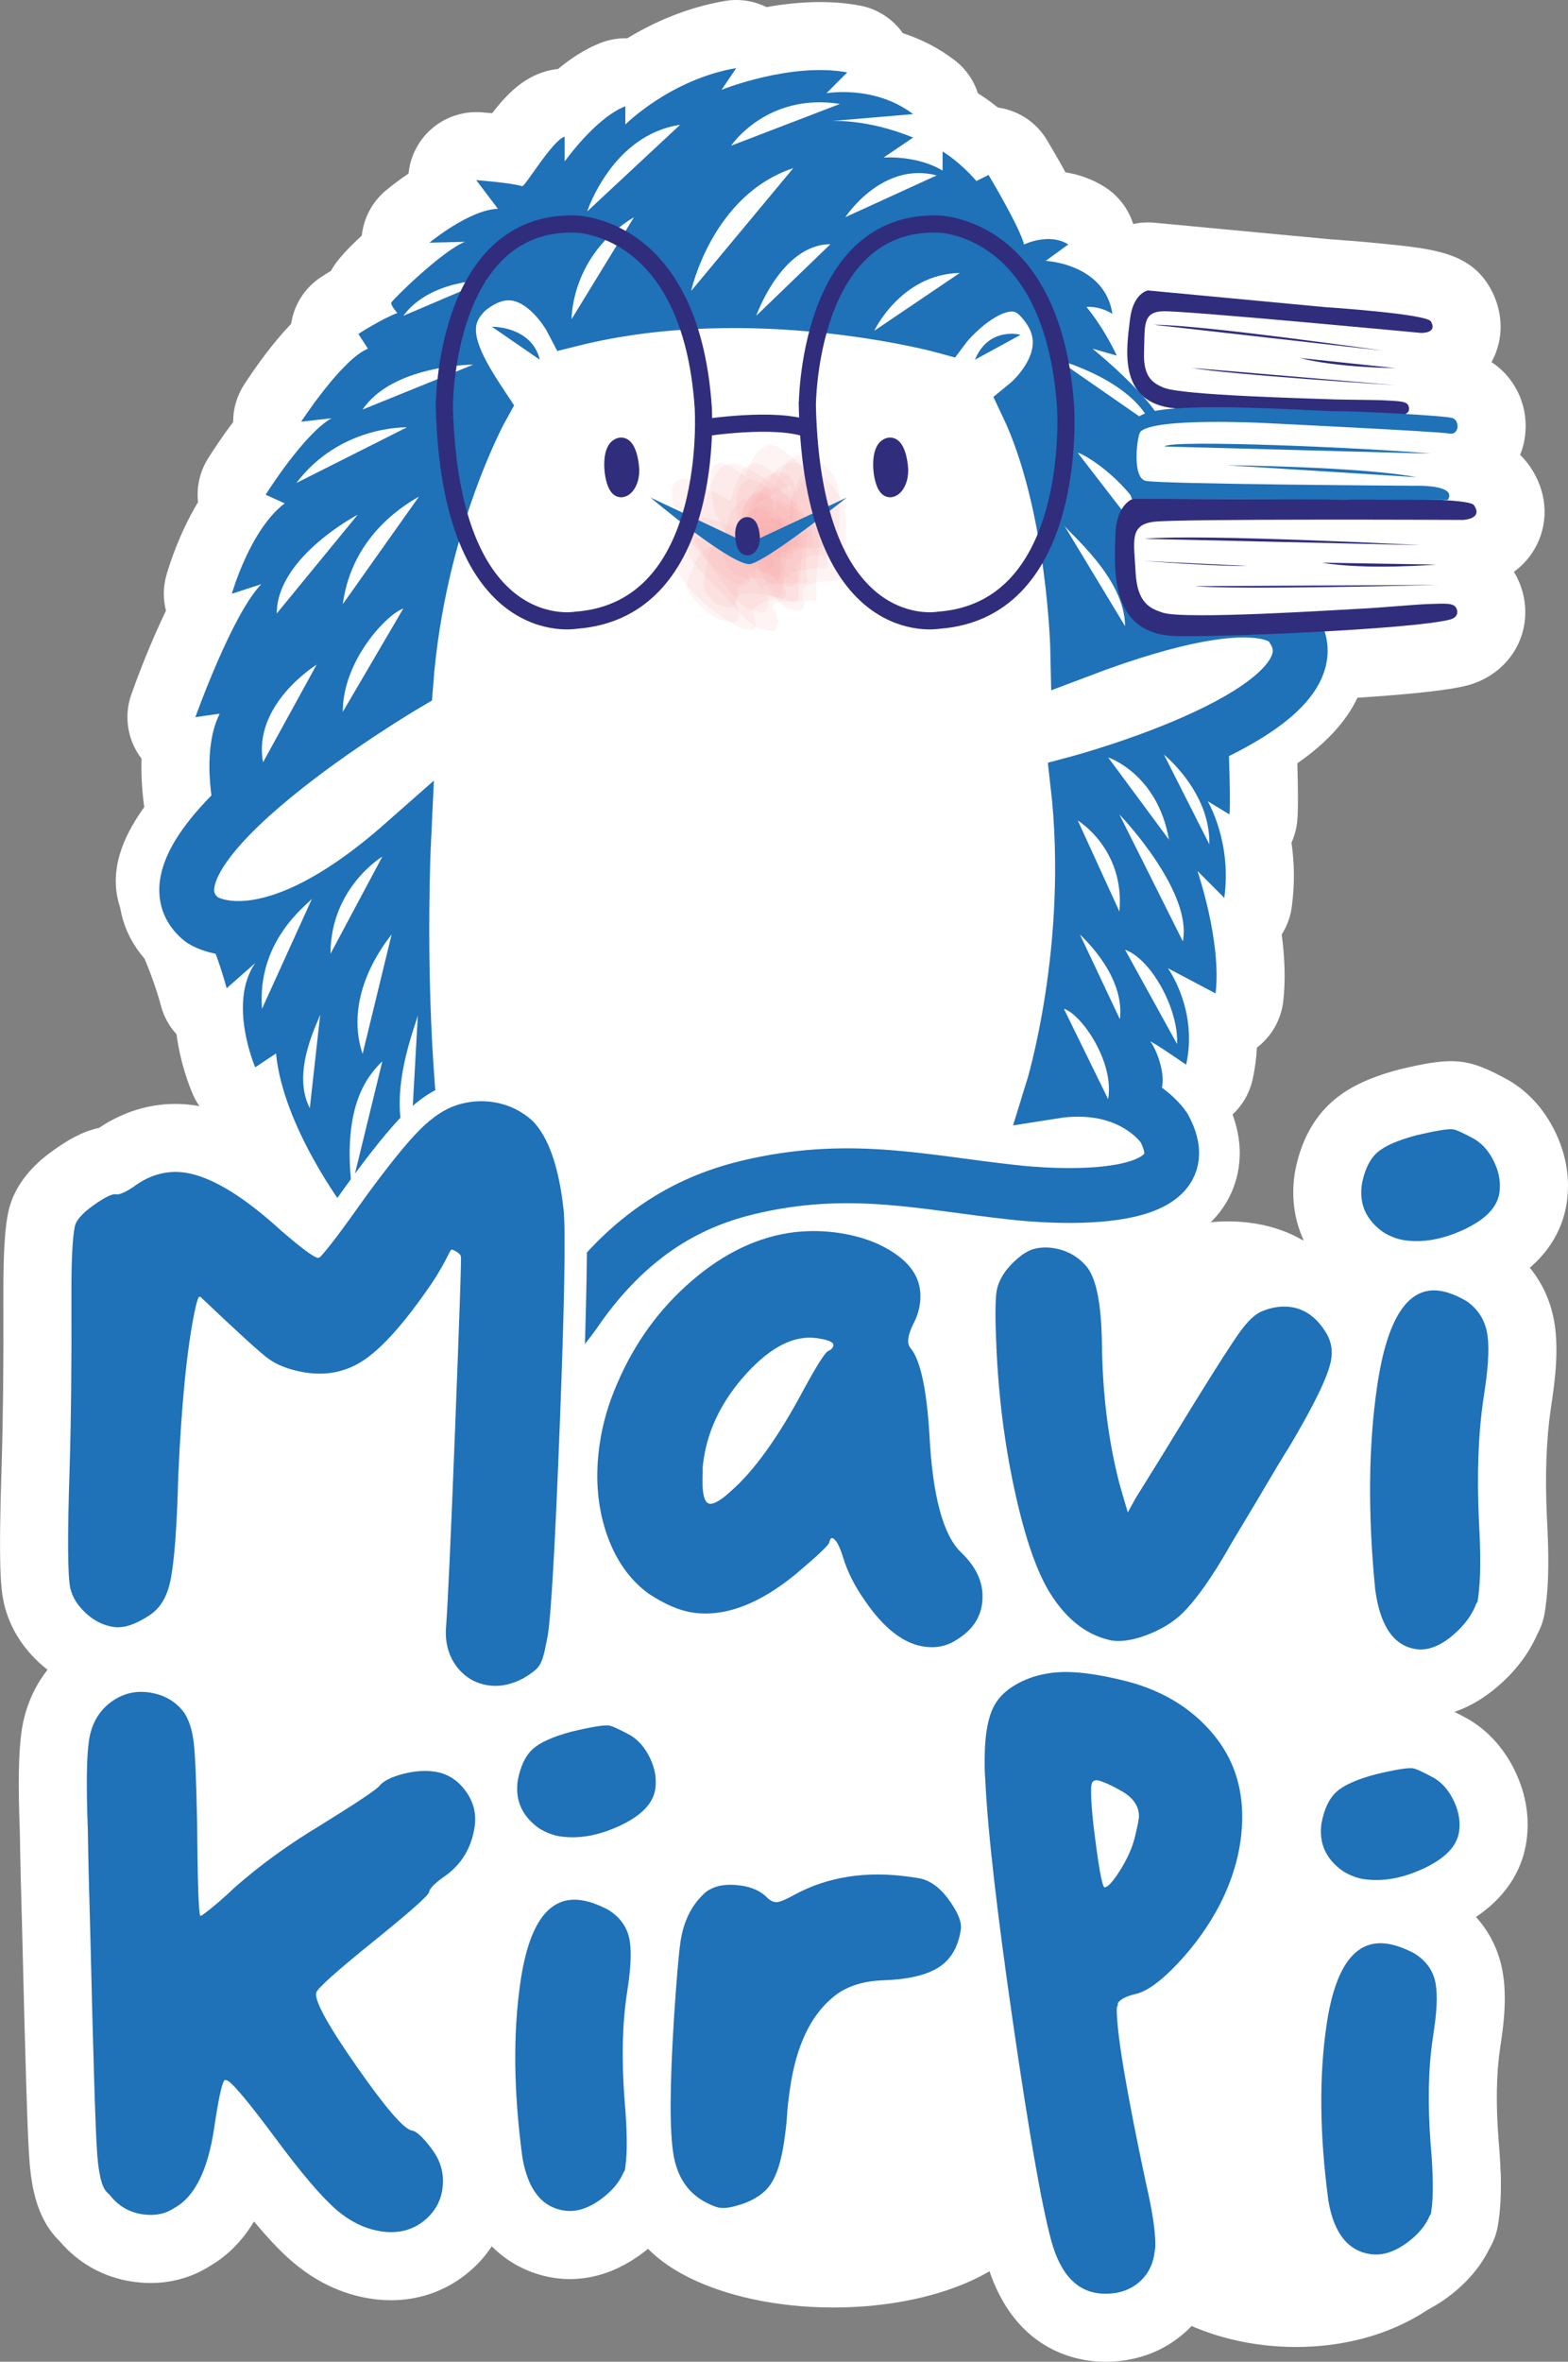<?xml version="1.0" encoding="utf-8"?>
<!-- Generator: Adobe Illustrator 24.1.2, SVG Export Plug-In . SVG Version: 6.00 Build 0)  -->
<svg version="1.1" id="katman_1" xmlns="http://www.w3.org/2000/svg" xmlns:xlink="http://www.w3.org/1999/xlink" x="0px" y="0px"
	 viewBox="0 0 64.74 97.488" enable-background="new 0 0 64.74 97.488" xml:space="preserve">
<rect x="0" y="0" width="64.74" height="97.488" fill="#808080" stroke="none"/>
<g>
	<path fill="#FFFFFF" d="M46.218,53.264c0,1.573,2.007,2.848,4.484,2.848c2.477,0,4.484-1.275,4.484-2.848
		c0-1.573-2.008-2.848-4.484-2.848C48.226,50.416,46.218,51.691,46.218,53.264z"/>
	<path fill="#FFFFFF" d="M42.915,90.943c0,2.378-3.808,4.306-8.505,4.306c-4.697,0-8.505-1.928-8.505-4.306
		c0-2.378,3.808-4.306,8.505-4.306C39.107,86.637,42.915,88.565,42.915,90.943z"/>
	<path fill="#FFFFFF" d="M61.965,90.078c0,3.755-3.582,6.8-8.456,6.8c-4.874,0-8.825-3.044-8.825-6.8
		c0-3.755,3.951-6.8,8.825-6.8C58.382,83.279,61.965,86.323,61.965,90.078z"/>
	<path fill="#FFFFFF" d="M64.688,49.644c0.142-0.967-0.009-1.931-0.449-2.866c-0.436-0.925-1.068-1.646-1.875-2.143
		c-0.043-0.026-0.086-0.051-0.13-0.075c-0.72-0.392-1.249-0.635-1.822-0.72c-0.165-0.024-0.332-0.036-0.51-0.036
		c-0.502,0-1.108,0.096-2.093,0.332c-0.022,0.005-0.044,0.011-0.066,0.017c-1.233,0.327-2.111,0.753-2.76,1.336
		c-0.771,0.691-1.28,1.653-1.51,2.859c-0.008,0.039-0.014,0.079-0.02,0.119c-0.143,0.974-0.009,1.903,0.373,2.728
		c-0.036-0.006-0.073-0.014-0.109-0.019c-0.229-0.034-0.464-0.051-0.697-0.051c-0.67,0-1.345,0.14-2.006,0.416
		c-0.783,0.327-1.478,0.928-2.125,1.837c-0.16,0.225-0.369,0.536-0.629,0.937
		c-0.077-1.048-0.247-1.897-0.522-2.595c1.13-0.347,2.232-0.969,2.895-2.085c0.39-0.657,0.88-1.936,0.257-3.63
		c0.41-0.382,0.703-0.883,0.828-1.446c0.101-0.454,0.156-0.894,0.177-1.315c0.602-0.458,0.999-1.145,1.088-1.909
		c0.105-0.905,0.055-1.868-0.063-2.762c0.212-0.333,0.355-0.713,0.412-1.118c0.138-0.981,0.106-1.884-0.009-2.672
		c0.126-0.278,0.208-0.578,0.238-0.89c0.044-0.455,0.033-1.415,0.004-2.385c1.206-0.84,2.019-1.731,2.482-2.707
		c1.947-0.125,3.736-0.295,4.551-0.512c0.013-0.003,0.026-0.007,0.039-0.011c0.93-0.261,1.683-0.894,2.066-1.736
		c0.379-0.833,0.364-1.797-0.037-2.643c-0.043-0.091-0.095-0.19-0.159-0.294c0.396-0.289,0.719-0.665,0.943-1.111
		c0.514-1.023,0.411-2.231-0.275-3.229c-0.127-0.185-0.264-0.347-0.411-0.488c0.081-0.203,0.143-0.416,0.181-0.64
		c0.219-1.278-0.339-2.517-1.364-3.191c0.519-0.934,0.502-2.069-0.051-3.054c-0.827-1.468-2.338-1.621-4.429-1.832
		c-1.003-0.101-1.973-0.169-2.186-0.183l-7.253-0.684c-0.088-0.008-0.176-0.012-0.264-0.012
		c-0.139,0-0.278,0.01-0.415,0.031c-0.056,0.008-0.12,0.02-0.189,0.035c-0.003-0.002-0.005-0.004-0.008-0.007
		c-0.197-0.619-0.606-1.159-1.167-1.517c-0.488-0.311-1.041-0.517-1.627-0.609
		c-0.222-0.407-0.477-0.852-0.766-1.335c-0.452-0.756-1.208-1.226-2.023-1.339
		c-0.387-0.312-0.69-0.505-0.826-0.588c-0.173-0.538-0.507-1.024-0.979-1.38c-0.697-0.528-1.423-0.876-2.12-1.101
		c-0.416-0.59-1.052-1.008-1.784-1.143c-0.514-0.095-1.066-0.143-1.64-0.143c-0.769,0-1.523,0.086-2.206,0.209
		C31.262,0.102,30.837,0,30.401,0c-0.157,0-0.316,0.013-0.475,0.041c-1.622,0.278-2.995,0.913-4.026,1.539
		c-0.027-0.001-0.053-0.001-0.08-0.001c-0.339,0-0.679,0.061-1.005,0.186c-0.645,0.247-1.247,0.645-1.776,1.083
		c-0.167,0.017-0.334,0.048-0.498,0.095c-0.949,0.272-1.611,0.938-2.22,1.73c-0.155-0.014-0.305-0.026-0.447-0.037
		c-0.071-0.005-0.141-0.008-0.211-0.008c-1.022,0-1.971,0.557-2.465,1.464c-0.185,0.338-0.294,0.704-0.33,1.073
		c-0.394,0.264-0.713,0.513-0.928,0.691c-0.578,0.478-0.926,1.154-1.002,1.867c-0.778,0.727-1.097,1.125-1.272,1.458
		c-0.173,0.104-0.309,0.191-0.391,0.243c-0.627,0.404-1.067,1.04-1.224,1.768c-0.013,0.058-0.023,0.116-0.032,0.174
		c-0.746,0.783-1.415,1.705-1.938,2.509c-0.306,0.47-0.458,1.008-0.455,1.547
		c-0.452,0.596-0.814,1.149-1.038,1.506c-0.339,0.54-0.481,1.175-0.412,1.8
		c-0.795,1.323-1.201,2.646-1.306,3.016c-0.138,0.486-0.139,0.99-0.018,1.462c-0.682,1.417-1.21,2.838-1.429,3.456
		c-0.32,0.9-0.159,1.9,0.421,2.654c-0.024,0.741,0.033,1.433,0.112,1.998
		c-0.625,0.877-1.578,2.443-0.994,4.15c0.129,0.778,0.471,1.494,1.004,2.103c0.451,1.068,0.665,1.897,0.667,1.904
		c0.115,0.463,0.343,0.88,0.655,1.22c0.159,1.208,0.535,2.159,0.673,2.479c0.075,0.174,0.168,0.336,0.274,0.489
		c-0.332-0.06-0.667-0.092-0.997-0.092c-1.103,0-2.185,0.341-3.15,0.99c-0.712,0.153-1.324,0.529-1.848,0.9
		c-0.397,0.282-1.604,1.139-1.905,2.607c-0.097,0.473-0.207,1.309-0.196,3.589c0.011,2.621-0.013,4.939-0.073,6.882
		c-0.137,4.177-0.03,5.067,0.092,5.621c0.003,0.012,0.006,0.025,0.008,0.037c0.212,0.907,0.689,1.717,1.414,2.404
		c0.124,0.118,0.252,0.225,0.383,0.328c-0.56,0.708-0.928,1.565-1.07,2.524c-0.127,0.863-0.151,2.186-0.074,4.163
		c0.015,1.052,0.048,2.436,0.097,4.115c0.124,5.209,0.216,8.21,0.281,9.171c0.069,1.21,0.265,2.572,1.177,3.524
		c0.026,0.027,0.054,0.055,0.082,0.082c0.783,0.923,1.822,1.501,3.015,1.677c0.253,0.037,0.507,0.056,0.754,0.056
		c0.878,0,1.717-0.24,2.435-0.696c0.738-0.429,1.348-1.045,1.828-1.844c0.558,0.669,1.041,1.182,1.476,1.567
		c1.01,0.896,2.141,1.442,3.363,1.622l0.121,0.018c0.04,0.006,0.079,0.011,0.119,0.015
		c0.193,0.02,0.387,0.03,0.576,0.03c1.121-0,2.172-0.355,3.042-1.026c0.449-0.347,0.825-0.75,1.121-1.199
		c0.918,0.93,1.992,1.217,2.587,1.305c0.21,0.031,0.424,0.046,0.636,0.046c1.036,0,2.041-0.357,2.984-1.06
		c0.12-0.089,0.234-0.182,0.345-0.277c0.324,0.276,0.684,0.515,1.079,0.711c0.498,0.252,0.935,0.399,1.372,0.464
		c0.175,0.026,0.356,0.039,0.539,0.039c0.5,0,1.037-0.097,1.641-0.296c1.156-0.381,2.05-1.029,2.655-1.923
		c0.498-0.733,0.828-1.691,1.01-2.929c0.077-0.523,0.125-0.962,0.146-1.34c0.001-0.01,0.001-0.02,0.002-0.03
		c0.002-0.046,0.009-0.154,0.033-0.356c0,0,1.543,1.525,4.263,0.465c0.43,2.693,0.792,4.566,1.095,5.68
		c1.03,3.792,3.738,4.246,4.854,4.265c0.033,0.001,0.066,0.001,0.099,0.001c1.155,0,2.217-0.358,3.074-1.039
		c0.909-0.723,1.498-1.724,1.703-2.896c0.01-0.056,0.018-0.111,0.024-0.167c0.039-0.222,0.059-0.427,0.063-0.622
		c0.014-0.818-0.13-1.851-0.452-3.251c-0.551-2.588-0.837-4.18-0.986-5.154c0.051-0.034,0.102-0.069,0.154-0.105
		c-0.063,0.061-0.115,0.098-0.154,0.105c0,0,1.476,0.042,2.817-0.365c-0.235,2.169-0.177,4.595,0.176,7.226
		c0.004,0.033,0.009,0.066,0.015,0.099c0.615,3.611,3.067,4.352,4.093,4.503c0.21,0.031,0.424,0.047,0.636,0.047
		c1.036,0,2.04-0.356,2.986-1.061c0.758-0.565,1.327-1.231,1.698-1.983c0.187-0.316,0.312-0.67,0.365-1.033
		l0.022-0.148c0.122-0.826,0.118-1.899-0.011-3.376c-0.108-1.432-0.086-2.68,0.065-3.707l0.057-0.388
		c0.198-1.346,0.185-2.363-0.043-3.204c-0.189-0.692-0.53-1.315-1.007-1.843c1.463-0.982,1.948-2.196,2.082-3.11
		c0.142-0.967-0.009-1.931-0.449-2.867c-0.437-0.925-1.068-1.646-1.876-2.143
		c-0.042-0.026-0.086-0.051-0.129-0.075c-0.183-0.1-0.354-0.19-0.517-0.27
		c0.623-0.211,1.226-0.566,1.802-1.063c0.728-0.629,1.272-1.351,1.621-2.147c0.159-0.291,0.265-0.609,0.312-0.938
		l0.026-0.176c0.131-0.892,0.149-2.071,0.056-3.71c-0.079-1.709-0.026-3.209,0.158-4.458l0.066-0.449
		c0.213-1.446,0.225-2.519,0.037-3.38c-0.165-0.753-0.492-1.433-0.965-2.012
		C64.198,51.438,64.572,50.43,64.688,49.644z"/>
	<g>
		<path fill="#1F71B8" d="M47.864,45.169c0.441-0.732-0.286-2.188-0.394-2.188c0.107,0,1.503,0.968,1.503,0.968
			c0.501-2.26-0.751-3.981-0.751-3.981l1.968,1.04c0.251-2.152-0.751-5.058-0.751-5.058l1.109,1.112
			c0.322-2.296-0.68-3.982-0.68-3.982c-0.107-0.072,0.895,0.538,0.895,0.538c0.067-0.691-0.079-3.875-0.079-3.875
			c0.525-1.119,3.088-2.917,2.841-3.801c-0.272-0.976-1.725-0.934-3.292-0.882c0,0-2.211-2.721-2.119-2.669
			c0.251,0.143,0.966,0.466,0.966,0.466c-0.251-1.184-2.147-5.201-2.147-5.201l1.145,0.323
			c0.215-1.004-2.97-3.587-2.97-3.587l1.002,0.287c-0.573-1.219-1.252-2.009-1.252-2.009
			c0.608-0.036,1.073,0.287,1.073,0.287c-0.322-2.08-2.756-2.188-2.756-2.188L44.107,10.09
			c-0.787-0.502-1.825,0-1.825,0c-0.179-0.718-1.467-2.869-1.467-2.869l-0.501,0.251
			c-0.716-0.825-1.396-1.219-1.396-1.219v0.789C37.844,6.396,36.484,6.503,36.484,6.503l1.217-0.825
			c-1.933-0.789-3.364-0.681-3.364-0.681l3.364-0.287c-1.611-1.219-3.579-0.861-3.579-0.861l0.859-0.861
			c-2.326-0.43-5.189,0.718-5.189,0.718l0.608-0.897c-2.72,0.466-4.581,2.331-4.581,2.331V4.387
			c-1.217,0.466-2.505,2.278-2.505,2.278V5.642c-0.501,0.143-1.645,2.078-1.754,2.044
			c-0.465-0.143-1.897-0.251-1.897-0.251l0.895,1.184c-1.181,0.036-2.827,1.399-2.827,1.399l1.467-0.036
			c-0.93,0.359-3.006,2.403-3.042,2.511c-0.036,0.108,0.251,0.43,0.251,0.43
			c-0.608,0.215-1.61,0.861-1.61,0.861l0.394,0.61c-1.074,0.431-2.756,3.013-2.756,3.013l1.253-0.143
			c-1.145,0.646-2.72,3.156-2.72,3.156l0.787,0.359c-1.431,1.076-2.183,3.73-2.183,3.73l1.216-0.395
			c-1.216,1.256-2.72,5.488-2.72,5.488l1.002-0.143c-0.859,1.722-0.143,4.463-0.143,4.463
			c-0.286,0.679-1.71,1.958-1.242,2.782c1.166,2.056,1.672,4.089,1.672,4.089l1.181-1.04
			c-1.145,1.65,0,4.304,0,4.304l0.859-0.574c0.286,3.013,2.827,6.384,2.827,6.384l0.859-0.574
			c0,0,1.793,2.428,2.362,2.762c0.569,0.334-1.117-12.835-1.117-12.835s0.33-4.74,0.33-4.381l-6.012,3.587
			L8.927,38.354c0,0-2.162-2.431,0.477-4.432c2.639-2.001,7.038-4.559,7.038-4.559l3.458-12.579
			c0,0-2.126-3.029-1.168-4.04c4.08-4.304,4.917,0.459,4.917,0.459s4.223-0.821,6.946-0.665
			c2.722,0.156,6.768,1.153,7.854,1.188c1.085,0.035,2.866-3.545,4.337-1.921c2.446,2.7-0.505,4.185,0.497,5.889
			c0.425,0.723,0.191,6.934,0.644,8.035l-0.191,1.53c0,0,3.818-2.056,5.189-1.937
			c1.372,0.119,4.328-0.275,4.575,1.039c0.247,1.314-1.395,2.667-2.8,2.883c-1.405,0.215-6.524,2.373-6.524,2.373
			s0.148,8.628-0.226,10.748c-0.373,2.12-0.026,2.201,1.4,2.661C46.778,45.486,47.864,45.169,47.864,45.169z"/>
		<path fill="#FFFFFF" stroke="#1F71B8" stroke-width="2.265" stroke-miterlimit="10" d="M19.901,16.785
			c0,0-2.648,4.748-3.15,11.455c0,0-11.819,6.956-8.431,9.711c0,0,2.576,1.97,8.337-3.111
			c0,0-0.826,17.49,3.364,21.268c0,0,1.241,1.711,3.945-2.291c2.529-3.491,5.312-4.463,7.317-4.894
			c3.952-0.849,6.915-0.101,10.498,0.287c0,0,8.303,1.052,6.277-2.661c0,0-1.315-2.026-4.607-1.5
			c0,0,1.837-5.898,1.05-12.723c0,0,11.035-2.94,8.911-6.347c0,0-0.538-2.292-8.911,0.887
			c0,0-0.125-6.053-2.081-10.166c0,0,2.654-2.164,0.532-4.433c-1.49-1.593-3.675,0.81-3.962,1.193
			c0,0-7.873-2.161-15.389-0.287c0,0-1.718-3.3-4.294-1.219C17.812,13.336,18.685,14.953,19.901,16.785z"/>
		<g>
			<g>
				<g>
					<path opacity="0.109" fill="#F19899" d="M30.961,23.27c0.285-0.532,0.704-0.866,1.256-1
						c-0.28-0.217-0.56-0.433-0.84-0.65c-0.005,0.278-0.25,1.253-0.495,1.449
						c-0.525,0.419-1.385-0.189-1.933,0.098c-0.27,0.142-0.332,0.206-0.376,0.481
						c-0.024,0.11-0.004,0.213,0.059,0.311c0.088,0.322,0.12,0.335,0.096,0.04
						c0.46,0.517,0.92,1.035,1.38,1.552c0.335-0.934,0.397-1.481,0.576-2.417
						c0.078-0.408-0.842-0.752-1.139-0.645c-0.817,0.295-0.826,0.728-1.166,1.541
						c-0.199,0.476,1.011,1.468,1.38,1.552c0.108,0.025,0.216,0.049,0.325,0.074
						c0.127,0.066,0.242,0.053,0.345-0.038c0.046-0.067,0.106-0.364,0.088-0.35
						c-0.023-0.07-0.049-0.14-0.076-0.209c-0.255-0.563,0.251-0.705,1.517-0.427
						c0.171,0.021,0.34-0.056,0.344-0.252c0.018-0.808,0.346-1.604,0.209-2.399c-0.052-0.298-0.539-0.62-0.84-0.65
						c-0.064-0.006-0.128-0.013-0.192-0.019c-0.104,0.011-0.182,0.063-0.233,0.156
						c-0.318,0.421-0.524,0.896-0.621,1.425C30.573,23.049,30.734,23.509,30.961,23.27z"/>
					<path opacity="0.109" fill="#F19899" d="M30.961,21.49c0.416-0.327,0.858-0.614,1.325-0.86
						c-0.438-0.425-0.877-0.85-1.315-1.274c0.021,0.276-0.057,1.115-0.262,1.288
						c-0.443,0.376-1.228-0.232-1.705,0.039c-0.541,0.307-0.277,0.774-0.106,1.255
						c-0.007-0.142-0.014-0.284-0.021-0.426c-0.084-0.022-0.169-0.045-0.253-0.067
						c0.652,0.815,1.303,1.63,1.955,2.444c0.207-0.863,0.367-1.657,0.291-2.542
						c-0.037-0.427-1.648-1.285-2.029-1.17c-0.682,0.207-0.466,0.821-0.45,1.453
						c0.016,0.622,1.359,2.29,1.955,2.444c0.117,0.03,0.234,0.061,0.352,0.091
						c0.057-0.009,0.113-0.018,0.17-0.027c0.222-0.262-0.04-0.227,0.059-0.52
						c-0.023-0.073-0.046-0.146-0.069-0.219c0.472-0.435,1.024-0.541,1.656-0.318
						c0.141,0.001,0.211-0.069,0.211-0.21c-0.092-0.821,0.127-1.637-0.052-2.44
						c-0.099-0.445-1.031-1.335-1.508-1.304c-0.699,0.047-0.88,1.249-1.044,1.699
						C29.996,21.174,30.633,21.717,30.961,21.49z"/>
					<path opacity="0.109" fill="#F19899" d="M32.976,21.218c0.331-0.397,0.728-0.695,1.192-0.892
						c-0.204-0.297-0.409-0.594-0.614-0.891c0.132,0.885-0.023,1.545-0.994,1.659
						c-0.188,0.022-0.798-0.112-0.998,0.132c-0.319,0.389,0.019,0.954,0.183,1.349
						c-0.008-0.249-0.016-0.498-0.024-0.748c-0.082-0.029-0.163-0.057-0.245-0.086
						c0.347,0.747,0.693,1.493,1.04,2.24c0.224-0.944,0.163-1.867,0.416-2.781
						c0.108-0.392-1.024-1.268-1.379-1.034c-0.617,0.408-0.364,1.3-0.355,1.93
						c0.005,0.384,0.589,1.862,1.048,2.01c0.115,0.037,0.231,0.074,0.346,0.112
						c0.054-0.001,0.109-0.002,0.163-0.004c0.026-0.029,0.052-0.058,0.078-0.087
						c0.211-0.237,0.082-0.462-0.024-0.748c-0.055-0.148-0.109-0.296-0.164-0.444
						c0.045,0.203,0.09,0.406,0.134,0.609c0.26-0.597,0.802-0.768,1.625-0.511
						c0.216-0.019,0.271-0.152,0.25-0.354c-0.093-0.885,0.122-1.776-0.068-2.641
						c-0.058-0.264-0.424-0.929-0.76-0.921c-0.76,0.018-1.045,1.235-1.259,1.733
						C32.478,21.056,32.776,21.39,32.976,21.218z"/>
					<path opacity="0.109" fill="#F19899" d="M31.085,22.113c0.867-0.327,1.139-0.42,1.842-0.778
						c-0.156-0.004-0.313-0.007-0.469-0.011c0.189,0.053,0.377,0.106,0.566,0.159c-1.007-0.703-2.014-1.405-3.021-2.108
						c0.182,1.556-1.064,0.543-1.736,0.926c-0.551,0.314-0.062,0.945,0.147,1.371
						c-0.053-0.197-0.106-0.394-0.16-0.59c-0.057-0.017-0.113-0.034-0.17-0.051
						c1.052,1.385,2.103,2.77,3.155,4.155c0.315-1.081,0.461-1.953,0.301-3.062c-0.056-0.39-1.423-1.214-1.57-1.317
						c-0.38-0.268-1.293-1.128-1.768-1.037c-0.727,0.14-0.43,0.819-0.35,1.448
						c0.076,0.6,1.181,1.742,1.458,2.084c0.407,0.501,1.089,1.704,1.725,1.869
						c0.11,0.028,0.22,0.057,0.33,0.085c0.068,0.004,0.136,0.009,0.204,0.013
						c0.707-0.941-1.408-1.199,1.544-1.195c0.192,0.04,0.259-0.034,0.2-0.221
						c-0.112-0.885,0.117-1.759-0.117-2.613c-0.161-0.587-2.42-2.191-3.021-2.108
						c-0.774,0.107-0.905,1.232-1.109,1.807C28.889,21.434,30.755,22.237,31.085,22.113z"/>
					<path opacity="0.109" fill="#F19899" d="M33.156,21.933c0.406-0.445,0.896-0.698,1.47-0.757
						c-0.387-0.411-0.774-0.823-1.161-1.234c-0.032,0.213-0.063,0.427-0.095,0.641
						c0.066,0.52-0.138,0.766-0.614,0.739c-0.363,0.142-0.915-0.067-1.221,0.088
						c-0.702,0.356-0.149,1.121,0.093,1.665c-0.06-0.317-0.12-0.635-0.18-0.952
						c-0.078-0.028-0.155-0.055-0.233-0.082c0.526,0.977,1.052,1.953,1.578,2.93
						c0.305-1.098,0.227-1.911,0.431-2.976c0.079-0.412-1.517-1.758-1.938-1.516
						c-0.577,0.332-0.353,1.152-0.334,1.704c0.021,0.63,0.933,2.732,1.578,2.93
						c0.111,0.034,0.223,0.068,0.334,0.103c0.058,0.003,0.116,0.005,0.174,0.008
						c0.025-0.03,0.049-0.06,0.074-0.09c0.114-0.127,0.13-0.273,0.047-0.438
						c-0.297-0.781,1.122-0.691,1.523-0.737c0.138,0.022,0.219-0.036,0.242-0.174
						c-0.114-1.005,0.133-1.993-0.088-2.981c-0.064-0.285-0.782-1.263-1.161-1.234
						c-0.715,0.055-1.023,1.359-1.214,1.832C32.359,21.655,32.947,22.076,33.156,21.933z"/>
					<path opacity="0.109" fill="#F19899" d="M31.461,20.696c0.444-0.389,0.95-0.637,1.518-0.744
						c-0.151-0.173-0.302-0.346-0.452-0.518c0.208,0.79,0.047,1.639,0.108,2.453
						c0.132-0.105,0.264-0.211,0.396-0.316c-0.503-0.071-1.859-0.518-2.221,0.16
						c-0.055,0.103-0.034,0.263-0.043,0.374c0.032,0.116,0.072,0.229,0.121,0.339
						c0.055,0.155,0.064,0.158,0.029,0.006c0.136-0.03,0.272-0.059,0.408-0.089
						c-0.107-0.042-0.215-0.084-0.322-0.126c0.171,0.343,0.342,0.685,0.513,1.028
						c0.156-0.763,0.126-1.696,0.397-2.404c0.091-0.238-0.427-0.742-0.645-0.582
						c-0.851,0.625-0.571,0.948-0.718,2.185c-0.036,0.304,0.347,0.99,0.657,1.083
						c0.115,0.035,0.23,0.069,0.345,0.104c0.111-0.002,0.199-0.049,0.263-0.14
						c0.025-0.03,0.051-0.061,0.076-0.091c0.06-0.126,0.05-0.252-0.028-0.376
						c-0.238-0.644,1.297-0.461,1.461-0.457c0.125,0.003,0.277-0.206,0.259-0.32
						c-0.135-0.883,0.011-1.785-0.223-2.645c-0.051-0.188-0.248-0.472-0.452-0.518
						c-0.776-0.177-1.246,0.829-1.601,1.343C31.241,20.541,31.306,20.792,31.461,20.696z"/>
					<path opacity="0.109" fill="#F19899" d="M30.199,22.48c0.691-0.462,1.026-0.975,1.133,0.013
						c0.011,0.097-0.049,1.244-0.051,1.154c0.099-0.137,0.199-0.273,0.298-0.41
						c-0.557-0.113-1.8-0.6-2.249,0.057c-0.088,0.129-0.065,0.222-0.085,0.371
						c-0.058,0.432,0.203,0.222,0.162,0.208c0.23,0.307,0.459,0.615,0.689,0.922
						c0.213-0.779,0.2-1.554,0.463-2.284c0.092-0.255-0.274-0.706-0.563-0.533
						c-0.845,0.505-0.73,1.11-0.958,2.088c-0.062,0.268,0.427,0.856,0.689,0.922
						c0.11,0.028,0.22,0.055,0.331,0.083c0.106,0.026,0.198,0.001,0.277-0.077
						c0.098-0.136,0.091-0.247,0.16-0.372c-0.028-0.074-0.056-0.149-0.085-0.223
						c0.309-0.614,0.81-0.711,1.505-0.291c0.207,0.03,0.31-0.259,0.298-0.41
						c-0.066-0.814,0.152-1.69-0.065-2.483c-0.033-0.12-0.276-0.28-0.382-0.307
						c-0.738-0.186-1.026,0.427-1.462,1.012C30.274,21.96,30.049,22.581,30.199,22.48z"/>
					<path opacity="0.109" fill="#F19899" d="M31.868,22.93c0.541-0.294,1.074-0.603,1.598-0.927
						c-0.13,0.018-0.261,0.035-0.391,0.052c0.081,0.022,0.162,0.045,0.243,0.067
						c-0.708-0.508-1.415-1.015-2.123-1.523c-0.054,0.183-0.108,0.365-0.163,0.548
						c-0.044,0.486-0.304,0.684-0.778,0.596c-0.309,0.091-1.059-0.088-1.327,0.08
						c-0.22,0.138-0.166,0.162-0.268,0.344c-0.122,0.217,0.226,0.503-0.017,0.409
						c1.011,1.128,2.022,2.257,3.034,3.385c0.362-1.1,0.465-1.929,0.324-3.064
						c-0.064-0.513-2.538-1.616-3.012-1.511c-0.734,0.163-0.538,0.681-0.561,1.396
						c-0.013,0.417,1.274,1.579,1.404,1.716c0.421,0.44,1.045,1.336,1.652,1.478
						c0.104,0.025,0.208,0.049,0.312,0.073c0.064-0.006,0.127-0.011,0.191-0.017c0.673-1.012-1.504-1.158,1.534-1.253
						c0.171,0.014,0.235-0.062,0.191-0.228c-0.062-0.856,0.216-1.797,0.024-2.635
						c-0.119-0.519-1.863-1.634-2.378-1.566c-0.704,0.093-0.823,1.325-0.965,1.79
						C30.253,22.6,31.564,23.102,31.868,22.93z"/>
					<path opacity="0.109" fill="#F19899" d="M32.322,20.945c0.345-0.381,0.744-0.683,1.198-0.905
						c-0.235-0.306-0.471-0.613-0.707-0.919c0.125,0.89-0.056,1.428-0.986,1.525
						c-0.285,0.03-0.62-0.093-0.873,0.085c-0.506,0.355-0.092,0.999,0.088,1.447
						c-0.022-0.25-0.043-0.5-0.065-0.75c-0.083-0.026-0.167-0.052-0.25-0.078
						c0.385,0.728,0.77,1.457,1.155,2.185c0.212-0.963,0.181-1.737,0.356-2.668
						c0.058-0.31-1.077-1.248-1.342-1.09c-0.74,0.443-0.464,1.113-0.428,1.941
						c0.017,0.397,0.686,1.812,1.151,1.955c0.117,0.036,0.235,0.072,0.352,0.109
						c0.054-0.004,0.109-0.008,0.163-0.012c0.027-0.029,0.053-0.059,0.08-0.088
						c0.112-0.093,0.143-0.213,0.092-0.358c-0.28-0.838,0.838-0.659,1.458-0.692
						c0.23-0.012,0.252-0.18,0.231-0.369c-0.095-0.843,0.104-1.707-0.074-2.533
						c-0.059-0.276-0.519-0.958-0.859-0.947c-0.741,0.024-1.028,1.288-1.222,1.758
						C31.748,20.762,32.124,21.111,32.322,20.945z"/>
					<path opacity="0.109" fill="#F19899" d="M32.066,21.366c0.541-0.306,1.115-0.514,1.72-0.623
						c-0.727-0.721-1.455-1.442-2.182-2.163c0.043,0.245,0.061,1.11-0.114,1.269
						c-0.45,0.411-1.035-0.177-1.492,0.045c-0.571,0.277-0.214,0.901-0.03,1.341
						c-0.017-0.183-0.034-0.367-0.051-0.55c-0.07-0.011-0.141-0.023-0.211-0.034
						c0.791,1.264,1.583,2.527,2.375,3.791c0.271-1.019,0.304-1.912,0.327-2.954
						c0.01-0.471-2.252-2.604-2.803-2.366c-0.544,0.234-0.198,1.323-0.151,1.688
						c0.083,0.639,0.741,1.506,1.042,1.986c0.284,0.453,0.804,1.651,1.333,1.804c0.114,0.033,0.228,0.066,0.342,0.099
						c0.064,0.008,0.128,0.016,0.192,0.024c0.244-0.291-0.098-0.489-0.011-0.745
						c0.175-0.515,1.316-0.486,1.776-0.538c0.016-0.06,0.031-0.119,0.047-0.179
						c-0.14-0.913,0.051-1.84-0.178-2.73c-0.131-0.509-1.617-2.231-2.182-2.163
						c-0.789,0.095-0.951,1.172-1.193,1.774C30.45,20.566,31.699,21.521,32.066,21.366z"/>
					<path opacity="0.109" fill="#F19899" d="M31.321,23.217c0.406-0.384,0.867-0.667,1.385-0.851
						c-0.556-0.363-1.112-0.727-1.667-1.09c-0.027,0.488-0.524,1.21-0.699,1.668
						c0.14-0.004,0.28-0.008,0.42-0.012c-0.092-0.024-2.154-0.852-2.504-0.191
						c-0.144,0.273,0.207,0.69-0.089,0.583c0.89,0.855,1.781,1.71,2.671,2.566
						c0.319-0.986,0.503-1.79,0.346-2.813c-0.077-0.502-2.073-0.912-2.48-0.847
						c-0.64,0.102-0.596,0.558-0.711,1.141c-0.142,0.721,2.102,2.436,2.671,2.566
						c0.106,0.024,0.211,0.048,0.317,0.072c0.057-0.016,0.115-0.032,0.172-0.048
						c0.139-0.205-0.067-0.358,0.004-0.501c-0.037-0.095-0.073-0.189-0.11-0.283
						c0.491-0.462,1.072-0.564,1.744-0.305c0.149-0.016,0.206-0.097,0.173-0.243
						c-0.025-0.815,0.273-1.716,0.099-2.518c-0.079-0.366-1.662-1.386-2.002-0.992
						c-0.474,0.41-0.722,0.943-0.744,1.598C30.197,23.138,31.046,23.411,31.321,23.217z"/>
					<path opacity="0.109" fill="#F19899" d="M30.875,21.067c0.444-0.421,0.961-0.673,1.55-0.755
						c-0.149-0.145-0.299-0.29-0.448-0.436c0.202,0.78,0.022,1.614,0.078,2.418
						c0.122-0.116,0.245-0.233,0.367-0.349c-0.502-0.084-1.755-0.488-2.188,0.062
						c-0.189,0.24,0.065,0.775-0.012,0.859c0.13-0.047,0.26-0.094,0.391-0.14
						c-0.11-0.039-0.219-0.078-0.329-0.117c0.177,0.342,0.354,0.683,0.532,1.025
						c0.173-0.768,0.185-1.787,0.465-2.511c0.097-0.251-0.441-0.629-0.643-0.48
						c-0.8,0.592-0.625,1.216-0.781,2.239c-0.029,0.193,0.375,0.828,0.563,0.881
						c0.116,0.033,0.231,0.065,0.347,0.098c0.174,0.049,0.279-0.002,0.391-0.14c0.093-0.115,0.028-0.273,0.069-0.345
						c-0.028-0.081-0.055-0.162-0.083-0.243c-0.24-0.563,0.246-0.65,1.457-0.263
						c0.176,0.016,0.394-0.158,0.367-0.349c-0.119-0.86,0.04-1.737-0.19-2.572
						c-0.052-0.189-0.257-0.39-0.448-0.436c-0.709-0.169-1.173,0.757-1.502,1.22
						C30.79,20.786,30.619,21.229,30.875,21.067z"/>
				</g>
			</g>
		</g>
		<path fill="#302D7D" stroke="#302D7D" stroke-width="0.566" stroke-miterlimit="10" d="M25.459,18.418
			c-0.354,0.276-0.251,1.399,0,1.722c0.251,0.323,0.716-0.143,0.644-0.861S25.782,18.167,25.459,18.418z"/>
		<path fill="#302D7D" stroke="#302D7D" stroke-width="0.566" stroke-miterlimit="10" d="M36.563,18.418
			c-0.354,0.276-0.251,1.399,0,1.722c0.251,0.323,0.716-0.143,0.644-0.861
			C37.136,18.562,36.885,18.167,36.563,18.418z"/>
		<path fill="#1F71B8" d="M26.855,20.536c0,0,3.427,2.887,4.134,2.744c0.707-0.143,3.973-2.743,3.973-2.743
			l-4.073,1.904"/>
		<path fill="#302D7D" stroke="#302D7D" stroke-width="0.566" stroke-miterlimit="10" d="M30.915,21.465"/>
		<path fill="#302D7D" stroke="#302D7D" stroke-width="0.566" stroke-miterlimit="10" d="M30.755,21.666
			c-0.182,0.148-0.129,0.748,0,0.92c0.129,0.173,0.369-0.077,0.332-0.46C31.05,21.743,30.921,21.532,30.755,21.666z"
			/>
		<path fill="#1F71B8" d="M20.308,13.486c0.071,0,1.646,0,1.98,1.363"/>
		<path fill="#1F71B8" d="M42.139,13.82c0,0-1.312-0.359-1.885,1.028"/>
		<path fill="#FFFFFF" d="M28.536,12.011c0,0,0.856-3.958,4.218-5.071"/>
		<path fill="#FFFFFF" d="M34.904,8.964c0,0,1.506-2.316,3.77-1.724"/>
		<path fill="#FFFFFF" d="M31.223,13.035c0,0,1.04-2.953,3.062-2.953"/>
		<path fill="#FFFFFF" d="M30.186,6.014c0,0,1.473-2.201,4.495-1.724"/>
		<path fill="#FFFFFF" d="M24.244,8.727c0,0,1.024-3.157,3.836-3.575"/>
		<path fill="#FFFFFF" d="M19.539,15.052c0,0-3.311,0-4.569,1.853"/>
		<path fill="#FFFFFF" d="M20.111,11.563c0,0-2.338-0.043-3.459,1.473"/>
		<path fill="#FFFFFF" d="M16.8,17.64c0,0-2.755-0.094-4.562,2.296"/>
		<path fill="#FFFFFF" d="M17.302,20.494c-0.38,0.236-2.753,1.484-3.149,4.445"/>
		<path fill="#FFFFFF" d="M14.77,21.245c0,0-3.343,1.749-3.343,4.078"/>
		<path fill="#FFFFFF" d="M13.073,27.436c0,0-2.648,1.629-2.213,4.032"/>
		<path fill="#FFFFFF" d="M16.652,25.119c-0.644,0.208-2.5,2.116-2.5,4.268"/>
		<path fill="#FFFFFF" d="M12.881,37.099c-0.251,0.287-2.278,1.758-2.063,4.543"/>
		<path fill="#FFFFFF" d="M16.171,38.569c-0.215,0.287-2.018,2.469-1.201,4.938"/>
		<path fill="#FFFFFF" d="M13.222,41.869c-0.072,0.287-1.217,2.367-0.43,3.874"/>
		<path fill="#FFFFFF" d="M15.787,43.806c-0.694,0.669-1.635,1.937-1.268,5.201"/>
		<path fill="#FFFFFF" d="M36.097,13.654c0,0,1.097-2.337,3.531-2.387"/>
		<path fill="#FFFFFF" d="M43.669,14.849c0,0,3.074,0.826,3.861,2.679"/>
		<path fill="#FFFFFF" d="M44.5,18.694c0.215-0.014,3.03,1.635,3.436,4.452"/>
		<path fill="#FFFFFF" d="M43.926,21.666c0.143,0.287,2.525,2.171,2.525,4.178"/>
		<path fill="#FFFFFF" d="M48.057,31.148c0,0,1.926,1.551,1.874,3.703"/>
		<path fill="#FFFFFF" d="M46.218,33.62c0.215,0.215,3.018,3.228,2.619,5.237"/>
		<path fill="#FFFFFF" d="M44.585,38.569c0.214,0.215,1.866,1.752,1.653,3.503"/>
		<path fill="#FFFFFF" d="M46.452,39.203c1.075,0.383,2.216,2.447,2.147,3.894"/>
		<path fill="#FFFFFF" d="M44.5,33.869c0,0,1.951,1.173,1.718,3.756"/>
		<path fill="#FFFFFF" d="M45.753,31.264c0,0,2.041,0.669,2.511,3.396"/>
		<path fill="#FFFFFF" d="M43.926,41.642c0.688,0.192,2.096,2.164,1.827,3.73"/>
		<path fill="#FFFFFF" d="M15.787,35.358c0,0-2.141,1.278-2.141,4.012"/>
		<path fill="#FFFFFF" d="M17.254,41.869c0.025,0.212-1.467,3.503-0.315,5.669"/>
		<path fill="#FFFFFF" d="M23.6,13.175c0,0-0.04-2.637,2.577-4.211"/>
		<path fill="none" stroke="#302D7D" stroke-width="0.708" stroke-miterlimit="10" d="M23.698,9.246
			c0,0,4.812-0.048,5.337,7.556c0,0,0.573,8.369-5.249,8.8c0,0-5.201,0.956-5.44-8.847
			C18.347,16.754,18.346,9.149,23.698,9.246z"/>
		<path fill="none" stroke="#302D7D" stroke-width="0.708" stroke-miterlimit="10" d="M38.673,9.246
			c0,0,4.8-0.048,5.324,7.556c0,0,0.571,8.37-5.237,8.8c0,0-5.189,0.957-5.427-8.847
			C33.334,16.754,33.334,9.149,38.673,9.246z"/>
		<path fill="none" stroke="#302D7D" stroke-width="0.708" stroke-miterlimit="10" d="M29.048,17.663
			c0,0,2.969-0.472,4.347,0.053"/>
		<path fill="#302D7D" d="M49.498,11.4"/>
	</g>
	<path fill="#1F71B8" d="M4.795,70.116c0.421-0.241,0.875-0.327,1.36-0.256c0.62,0.091,1.103,0.37,1.448,0.835
		c0.203,0.306,0.335,0.719,0.396,1.239c0.061,0.52,0.107,1.61,0.138,3.272c0.02,2.488,0.064,3.779,0.133,3.872
		c-0.004,0.027,0.064-0.011,0.203-0.115c0.139-0.104,0.319-0.249,0.54-0.438c0.22-0.188,0.443-0.391,0.668-0.606
		c1.045-0.923,2.232-1.784,3.562-2.582c1.546-0.959,2.356-1.503,2.43-1.631c0.167-0.196,0.487-0.356,0.959-0.48
		c0.473-0.123,0.911-0.156,1.316-0.096c0.512,0.075,0.935,0.338,1.268,0.787c0.333,0.45,0.46,0.945,0.381,1.485
		c-0.135,0.919-0.585,1.626-1.345,2.122c-0.341,0.254-0.521,0.448-0.54,0.583
		c-0.02,0.135-0.796,0.822-2.328,2.059c-1.533,1.238-2.31,1.938-2.334,2.1
		c-0.052,0.352,0.514,1.374,1.698,3.067c1.183,1.693,1.937,2.563,2.261,2.611c0.189,0.028,0.467,0.29,0.835,0.785
		c0.367,0.496,0.508,1.042,0.421,1.636c-0.08,0.541-0.345,0.985-0.795,1.333c-0.451,0.348-0.988,0.49-1.612,0.425
		l-0.121-0.018c-0.674-0.099-1.31-0.413-1.907-0.943c-0.598-0.529-1.413-1.492-2.447-2.887
		c-1.173-1.581-1.854-2.385-2.042-2.413c-0.054-0.008-0.083,0.002-0.087,0.029
		c-0.105,0.15-0.241,0.793-0.408,1.928c-0.259,1.757-0.807,2.863-1.646,3.32
		c-0.367,0.25-0.807,0.337-1.319,0.262c-0.54-0.08-0.984-0.338-1.333-0.776
		c-0.023-0.031-0.071-0.079-0.144-0.145c-0.215-0.225-0.349-0.811-0.403-1.758
		c-0.062-0.892-0.154-3.916-0.277-9.07c-0.051-1.719-0.083-3.091-0.097-4.115c-0.069-1.777-0.054-3.004,0.045-3.68
		C3.786,71.073,4.16,70.493,4.795,70.116z"/>
	<path fill="#1F71B8" d="M23.611,71.476c0.819-0.196,1.332-0.279,1.538-0.249c0.129,0.019,0.425,0.155,0.889,0.408
		c0.338,0.208,0.607,0.525,0.808,0.951c0.2,0.426,0.271,0.846,0.21,1.259c-0.088,0.595-0.57,1.098-1.447,1.51
		c-0.878,0.412-1.703,0.561-2.477,0.448c-0.284-0.042-0.571-0.15-0.861-0.325
		c-0.717-0.502-1.014-1.166-0.892-1.993c0.113-0.591,0.322-1.022,0.625-1.294
		C22.308,71.918,22.843,71.68,23.611,71.476z M21.568,89.052c-0.364-2.721-0.39-5.141-0.077-7.261
		c0.357-2.429,1.194-3.548,2.51-3.354c0.335,0.049,0.71,0.184,1.126,0.403c0.434,0.276,0.71,0.633,0.83,1.073
		c0.119,0.44,0.111,1.125-0.026,2.056l-0.057,0.388c-0.183,1.241-0.212,2.689-0.086,4.345
		c0.108,1.231,0.119,2.143,0.032,2.738c-0.008,0.052-0.015,0.104-0.023,0.155l-0.05,0.072
		c-0.164,0.399-0.468,0.763-0.912,1.094c-0.533,0.397-1.044,0.559-1.534,0.487
		C22.372,91.112,21.794,90.38,21.568,89.052z"/>
	<path fill="#1F71B8" d="M32.764,78.231c1.404-0.77,3.022-1.021,4.854-0.751l0.271,0.04
		c0.464,0.068,0.883,0.355,1.257,0.859c0.396,0.534,0.571,0.956,0.525,1.266c-0.106,0.724-0.414,1.246-0.922,1.568
		c-0.509,0.321-1.279,0.499-2.311,0.531c-0.849,0.033-1.528,0.264-2.038,0.69
		c-0.929,0.761-1.521,2.008-1.776,3.74c-0.072,0.491-0.115,0.868-0.127,1.13
		c-0.017,0.288-0.057,0.652-0.121,1.091c-0.118,0.802-0.303,1.388-0.555,1.76c-0.252,0.373-0.656,0.65-1.209,0.832
		c-0.388,0.128-0.685,0.177-0.891,0.146c-0.129-0.019-0.303-0.084-0.524-0.196
		c-0.762-0.376-1.224-1.038-1.388-1.987c-0.164-0.948-0.158-2.822,0.017-5.623
		c0.106-1.621,0.197-2.678,0.269-3.169c0.129-0.878,0.481-1.566,1.054-2.063c0.355-0.265,0.842-0.351,1.461-0.26
		c0.438,0.065,0.784,0.221,1.038,0.469c0.114,0.122,0.235,0.193,0.364,0.212
		C32.139,78.535,32.39,78.44,32.764,78.231z"/>
	<path fill="#1F71B8" d="M42.627,69.228c0.472-0.149,0.955-0.219,1.451-0.211c0.6,0.01,1.315,0.114,2.146,0.311
		c1.636,0.368,2.927,1.122,3.872,2.261c0.817,0.981,1.215,2.151,1.192,3.509c-0.02,1.175-0.327,2.346-0.92,3.512
		c-0.459,0.881-1.04,1.694-1.743,2.44c-0.704,0.746-1.291,1.167-1.762,1.263
		c-0.393,0.098-0.629,0.225-0.711,0.38l-0.001,0.079c-0.027,0.052-0.041,0.091-0.041,0.117
		c-0.017,0.967,0.385,3.378,1.206,7.233c0.267,1.155,0.396,2.019,0.386,2.594
		c-0.001,0.053-0.009,0.117-0.023,0.196c-0.015,0.078-0.022,0.131-0.022,0.157
		c-0.087,0.495-0.315,0.889-0.685,1.184c-0.37,0.294-0.829,0.437-1.376,0.427
		c-1.069-0.018-1.8-0.75-2.192-2.193c-0.393-1.444-0.921-4.458-1.586-9.043
		c-0.665-4.584-1.044-7.922-1.139-10.015c-0.022-0.236-0.029-0.562-0.022-0.98
		c0.017-0.993,0.172-1.715,0.467-2.168C41.417,69.829,41.918,69.478,42.627,69.228z M46.417,73.997
		c-0.362-0.215-0.659-0.364-0.892-0.446c-0.13-0.054-0.227-0.076-0.292-0.064
		c-0.066,0.012-0.112,0.044-0.139,0.096c-0.027,0.052-0.042,0.143-0.044,0.274
		c-0.009,0.496,0.062,1.294,0.213,2.395c0.15,1.1,0.265,1.651,0.343,1.652c0.13,0.002,0.343-0.229,0.638-0.695
		c0.294-0.466,0.498-0.919,0.61-1.362c0.112-0.468,0.17-0.755,0.171-0.859
		C47.033,74.595,46.829,74.265,46.417,73.997z"/>
	<path fill="#1F71B8" d="M56.797,73.241c0.819-0.196,1.332-0.279,1.538-0.249c0.129,0.019,0.425,0.155,0.889,0.408
		c0.338,0.208,0.608,0.525,0.808,0.951c0.2,0.426,0.271,0.846,0.21,1.259c-0.088,0.595-0.571,1.098-1.448,1.51
		c-0.878,0.412-1.703,0.561-2.477,0.448c-0.284-0.042-0.571-0.15-0.861-0.325
		c-0.717-0.502-1.014-1.166-0.892-1.993c0.113-0.59,0.321-1.022,0.625-1.294
		C55.493,73.683,56.029,73.445,56.797,73.241z M54.848,90.849c-0.364-2.721-0.39-5.141-0.077-7.261
		c0.357-2.429,1.194-3.548,2.509-3.354c0.335,0.049,0.71,0.184,1.127,0.404c0.434,0.275,0.71,0.633,0.83,1.073
		c0.119,0.44,0.111,1.125-0.026,2.056l-0.057,0.388c-0.183,1.241-0.212,2.689-0.086,4.345
		c0.108,1.231,0.119,2.144,0.032,2.738c-0.008,0.052-0.015,0.104-0.023,0.155l-0.05,0.072
		c-0.164,0.399-0.468,0.763-0.912,1.094c-0.533,0.397-1.044,0.559-1.534,0.487
		C55.651,92.908,55.074,92.176,54.848,90.849z"/>
	<path fill="#1F71B8" stroke="#FFFFFF" stroke-width="1.84" stroke-miterlimit="10" d="M19.01,45.571
		c0.507-0.136,1.016-0.152,1.527-0.047c0.536,0.11,1.018,0.356,1.446,0.737c0.661,0.669,1.089,1.891,1.285,3.664
		c0.092,0.846,0.041,3.789-0.153,8.83c-0.195,5.041-0.364,7.974-0.506,8.798l-0.102,0.499
		c-0.073,0.359-0.164,0.607-0.272,0.744c-0.108,0.138-0.314,0.296-0.616,0.474c-0.538,0.29-1.063,0.382-1.574,0.277
		c-0.511-0.105-0.921-0.375-1.231-0.812c-0.31-0.437-0.442-0.957-0.398-1.562
		c0.077-1.025,0.202-3.779,0.377-8.264c0.174-4.485,0.254-6.822,0.24-7.012c0.006-0.159-0.307-0.303-0.383-0.319
		c-0.077-0.016-0.247,0.603-1.066,1.742c-1.015,1.446-1.897,2.405-2.646,2.878
		c-0.749,0.473-1.596,0.613-2.541,0.419c-0.536-0.11-0.973-0.286-1.309-0.528
		c-0.336-0.242-1.272-1.094-2.809-2.556l-0.038-0.008c-0.051-0.011-0.121,0.202-0.21,0.637
		c-0.315,1.536-0.539,3.797-0.672,6.783c-0.052,2.07-0.159,3.502-0.322,4.295c-0.136,0.666-0.42,1.141-0.851,1.426
		c-0.493,0.326-0.913,0.493-1.26,0.502c-0.082,0.01-0.199-0.001-0.353-0.032
		c-0.383-0.079-0.737-0.271-1.059-0.577c-0.323-0.306-0.527-0.641-0.612-1.006
		c-0.11-0.502-0.119-2.145-0.028-4.927c0.061-1.988,0.086-4.316,0.075-6.986
		c-0.007-1.522,0.039-2.526,0.139-3.012c0.052-0.256,0.312-0.549,0.779-0.881
		c0.467-0.331,0.777-0.481,0.93-0.449c0.128,0.026,0.36-0.072,0.699-0.297c0.724-0.545,1.494-0.734,2.312-0.567
		c1.047,0.215,2.321,1.01,3.822,2.384c0.815,0.701,1.311,1.069,1.49,1.105l0.085-0.022
		c0.303-0.311,0.923-1.131,1.861-2.459c0.963-1.323,1.721-2.261,2.273-2.814
		C17.889,46.075,18.447,45.722,19.01,45.571z"/>
	<path fill="#1F71B8" d="M32.804,50.861c0.616-0.068,1.22-0.058,1.814,0.029c1.031,0.152,1.878,0.488,2.539,1.008
		c0.661,0.52,0.935,1.167,0.821,1.943c-0.042,0.285-0.136,0.561-0.28,0.83c-0.227,0.469-0.262,0.793-0.104,0.975
		c0.403,0.482,0.663,1.669,0.78,3.561c0.128,2.528,0.561,4.15,1.3,4.866c0.694,0.657,0.984,1.373,0.87,2.148
		c-0.087,0.595-0.422,1.074-1.002,1.437c-0.411,0.283-0.874,0.387-1.39,0.311
		c-0.851-0.125-1.667-0.76-2.447-1.905c-0.414-0.589-0.71-1.174-0.888-1.755
		c-0.16-0.525-0.317-0.799-0.472-0.822c-0.056,0.018-0.091,0.08-0.106,0.183
		c-0.015,0.104-0.474,0.538-1.377,1.302c-1.528,1.255-2.95,1.784-4.266,1.591
		c-0.542-0.08-1.149-0.341-1.821-0.783c-0.809-0.594-1.395-1.446-1.758-2.556
		c-0.364-1.109-0.449-2.324-0.254-3.642c0.122-0.827,0.361-1.65,0.719-2.469c0.723-1.689,1.755-3.109,3.097-4.258
		C29.92,51.704,31.329,51.04,32.804,50.861z M34.409,55.534c0.019-0.129-0.203-0.228-0.668-0.296
		c-0.929-0.137-1.895,0.342-2.899,1.435c-1.005,1.094-1.601,2.287-1.792,3.579
		c-0.034,0.233-0.046,0.403-0.035,0.51c-0.044,0.839,0.049,1.275,0.282,1.309
		c0.18,0.027,0.469-0.142,0.865-0.507c0.966-0.835,1.977-2.244,3.033-4.228c0.506-0.929,0.832-1.449,0.981-1.559
		C34.316,55.718,34.394,55.638,34.409,55.534z"/>
	<path fill="#1F71B8" d="M42.588,51.584c0.277-0.091,0.57-0.114,0.88-0.069c0.567,0.084,1.031,0.337,1.39,0.759
		c0.403,0.482,0.616,1.543,0.638,3.184c0.026,2.143,0.278,4.108,0.753,5.895l0.316,1.077l0.323-0.587
		c0.62-0.991,1.433-2.311,2.441-3.959c0.898-1.452,1.514-2.412,1.846-2.878c0.332-0.466,0.638-0.758,0.919-0.875
		c0.421-0.176,0.825-0.235,1.212-0.178c0.593,0.087,1.08,0.45,1.46,1.086c0.19,0.319,0.257,0.672,0.2,1.059
		c-0.091,0.62-0.663,1.818-1.714,3.59c-0.275,0.435-0.58,0.939-0.914,1.509c-0.335,0.572-0.667,1.13-0.998,1.676
		c-0.331,0.545-0.55,0.916-0.657,1.111c-0.636,1.095-1.204,1.909-1.704,2.443
		c-0.378,0.42-0.876,0.756-1.492,1.008c-0.617,0.253-1.145,0.347-1.583,0.282
		c-0.998-0.2-1.84-0.838-2.524-1.917c-0.557-0.874-1.048-2.28-1.474-4.218
		c-0.426-1.938-0.682-3.956-0.769-6.055c-0.051-1.09-0.047-1.829,0.01-2.217c0.042-0.284,0.178-0.581,0.408-0.891
		C41.908,51.999,42.252,51.719,42.588,51.584z"/>
	<path fill="#1F71B8" d="M58.463,46.867c0.819-0.196,1.332-0.279,1.538-0.249c0.129,0.019,0.425,0.155,0.889,0.408
		c0.338,0.208,0.608,0.525,0.808,0.951c0.201,0.426,0.271,0.846,0.21,1.259c-0.087,0.595-0.571,1.098-1.448,1.51
		c-0.878,0.412-1.703,0.561-2.477,0.448c-0.284-0.042-0.571-0.15-0.861-0.325
		c-0.717-0.502-1.014-1.166-0.892-1.993c0.113-0.59,0.322-1.022,0.625-1.294
		C57.159,47.309,57.695,47.071,58.463,46.867z M56.776,65.578c-0.304-3.129-0.275-5.919,0.086-8.371
		c0.413-2.809,1.278-4.118,2.593-3.924c0.335,0.049,0.709,0.196,1.121,0.44c0.429,0.308,0.698,0.714,0.808,1.219
		c0.11,0.505,0.086,1.295-0.072,2.372l-0.066,0.448c-0.211,1.435-0.273,3.106-0.184,5.012
		c0.081,1.417,0.071,2.469-0.03,3.157c-0.009,0.06-0.018,0.12-0.026,0.179l-0.052,0.084
		c-0.174,0.463-0.487,0.89-0.94,1.282c-0.544,0.47-1.06,0.668-1.55,0.596
		C57.536,67.935,56.973,67.104,56.776,65.578z"/>
	<path fill="#FFFFFF" d="M60.174,21.357c0,0-1.622,1.504-0.46,3.628c0,0-10.945,0.814-11.892,0.285
		c0,0-1.192-0.194-1.042-2.368c0,0-0.132-0.924,0.289-1.291c0.422-0.366,4.249-0.257,4.249-0.257L60.174,21.357z"/>
	<path fill="#FFFFFF" d="M59.802,17.46c0,0-1.484,1.234-0.343,3.05c0,0-10.531-0.033-11.573,0.031
		c0,0-1.155-0.174-1.026-2.023c0,0-0.135-0.788,0.271-1.096c0.405-0.308,4.111-0.187,4.111-0.187L59.802,17.46z"/>
	<path fill="#302D7D" d="M59.38,24.144c0,0-8.26,0.214-10.06,0.051"/>
	<path fill="#302D7D" d="M59.299,23.304c0,0-2.843,0.237-4.731-0.078"/>
	<path fill="#302D7D" d="M58.65,22.503c0,0-9.135-0.478-11.4-0.261"/>
	<path fill="#302D7D" d="M47.193,23.154c0,0,3.296,0.241,4.293,0.205"/>
	<path fill="#1F71B8" d="M48.078,18.43c0.215-0.306,8.712,0.072,10.994,0.295"/>
	<path fill="#1F71B8" d="M50.638,19.203c0,0,5.525,0.054,7.846,0.495"/>
	<path fill="#FFFFFF" d="M58.473,13.638c0,0-1.463,1.132-0.654,2.989c0,0-9.179-0.142-9.929-0.654
		c0,0-0.978-0.251-0.691-2.051c0,0-0.041-0.78,0.338-1.054c0.378-0.274,3.559,0.105,3.559,0.105L58.473,13.638z"/>
	<path fill="#302D7D" d="M57.604,15.9c0,0-6.898-0.441-8.385-0.712"/>
	<path fill="#302D7D" d="M57.599,15.194c0,0-2.387-0.015-3.936-0.419"/>
	<path fill="#302D7D" d="M57.843,14.342"/>
	<path fill="#302D7D" d="M57.118,14.478c0,0-7.575-1.083-9.478-1.072"/>
	<path fill="#302D7D" d="M58.657,13.742c0,0,0.711,0.037,0.424-0.473c-0.179-0.318-4.393-0.593-4.393-0.593
		l-7.291-0.687c0,0-0.614,0.092-0.744,1.211c-0.131,1.119-0.507,3.293,1.634,3.627
		c1.15,0.179,8.287,0.53,9.624,0.301c0.218-0.04,0.317-0.179,0.244-0.377c-0.073-0.198-0.425-0.19-0.896-0.221
		c-0.47-0.031-1.814-0.022-2.512-0.056c-0.53-0.025-5.969-0.152-6.705-0.473
		c-0.409-0.178-0.848-0.4-0.807-1.47c0.04-1.071-0.078-1.648,0.775-1.683
		C48.86,12.814,58.657,13.742,58.657,13.742z"/>
	<path fill="#302D7D" d="M60.403,21.462c0,0,0.851-0.032,0.454-0.609c-0.246-0.359-5.293-0.236-5.293-0.236
		l-8.754-0.037c0,0-0.721,0.175-0.757,1.521c-0.036,1.346-0.253,3.976,2.332,4.144
		c1.389,0.09,9.924-0.257,11.491-0.673c0.255-0.072,0.358-0.247,0.25-0.474
		c-0.108-0.228-0.527-0.18-1.09-0.167c-0.564,0.014-2.162,0.168-2.997,0.203
		c-0.635,0.027-7.123,0.458-8.034,0.155c-0.506-0.168-1.052-0.385-1.118-1.664
		c-0.066-1.279-0.268-1.954,0.743-2.086C48.64,21.406,60.403,21.462,60.403,21.462z"/>
	<path fill="#1F71B8" d="M59.776,20.636L46.732,20.591c0,0-1.115-2.976,0.601-3.542
		c1.499-0.494,7-0.069,7.882-0.075c0.785-0.005,4.457,0.177,4.76,0.284c0.306,0.108,0.281,0.725-0.154,0.636
		c-0.407-0.083-7.678-0.435-7.678-0.435s-4.471-0.231-5.054,0.36c-0.14,0.141-0.367,1.896,0.212,2.03
		c0.579,0.135,11.096,0.203,11.096,0.203S60.195,19.986,59.776,20.636z"/>
	<path fill="#FFFFFF" d="M19.068,55.535c0-0.906-0.735-1.641-1.641-1.641c-0.906,0-1.641,0.735-1.641,1.641
		c0,0.906,0.735,1.641,1.641,1.641C18.334,57.176,19.068,56.441,19.068,55.535z"/>
	<path fill="#1F71B8" d="M19.01,45.571c0.507-0.136,1.016-0.152,1.527-0.047c0.536,0.11,1.018,0.356,1.446,0.737
		c0.661,0.669,1.089,1.891,1.285,3.664c0.092,0.846,0.041,3.789-0.153,8.83c-0.195,5.041-0.364,7.974-0.506,8.798
		l-0.102,0.499c-0.073,0.359-0.164,0.607-0.272,0.744c-0.108,0.138-0.314,0.296-0.616,0.474
		c-0.538,0.29-1.063,0.382-1.574,0.277c-0.511-0.105-0.921-0.375-1.231-0.812
		c-0.31-0.437-0.442-0.957-0.398-1.562c0.077-1.025,0.202-3.779,0.377-8.264c0.174-4.485,0.254-6.822,0.24-7.012
		c0.006-0.159-0.307-0.303-0.383-0.319c-0.077-0.016-0.247,0.603-1.066,1.742
		c-1.015,1.446-1.897,2.405-2.646,2.878c-0.749,0.473-1.596,0.613-2.541,0.419
		c-0.536-0.11-0.973-0.286-1.309-0.528c-0.336-0.242-1.272-1.094-2.809-2.556l-0.038-0.008
		c-0.051-0.011-0.121,0.202-0.21,0.637c-0.315,1.536-0.539,3.797-0.672,6.783c-0.052,2.07-0.159,3.502-0.322,4.295
		c-0.136,0.666-0.42,1.141-0.851,1.426c-0.493,0.326-0.913,0.493-1.26,0.502
		c-0.082,0.01-0.199-0.001-0.353-0.032c-0.383-0.079-0.737-0.271-1.059-0.577
		c-0.323-0.306-0.527-0.641-0.612-1.006c-0.11-0.502-0.119-2.145-0.028-4.927
		c0.061-1.988,0.086-4.316,0.075-6.986c-0.007-1.522,0.039-2.526,0.139-3.012
		c0.052-0.256,0.312-0.549,0.779-0.881c0.467-0.331,0.777-0.481,0.93-0.449c0.128,0.026,0.36-0.072,0.699-0.297
		c0.724-0.545,1.494-0.734,2.312-0.567c1.047,0.215,2.321,1.01,3.822,2.384c0.815,0.701,1.311,1.069,1.49,1.105
		l0.085-0.022c0.303-0.311,0.923-1.131,1.861-2.459c0.963-1.323,1.721-2.261,2.273-2.814
		C17.889,46.075,18.447,45.722,19.01,45.571z"/>
</g>
</svg>
